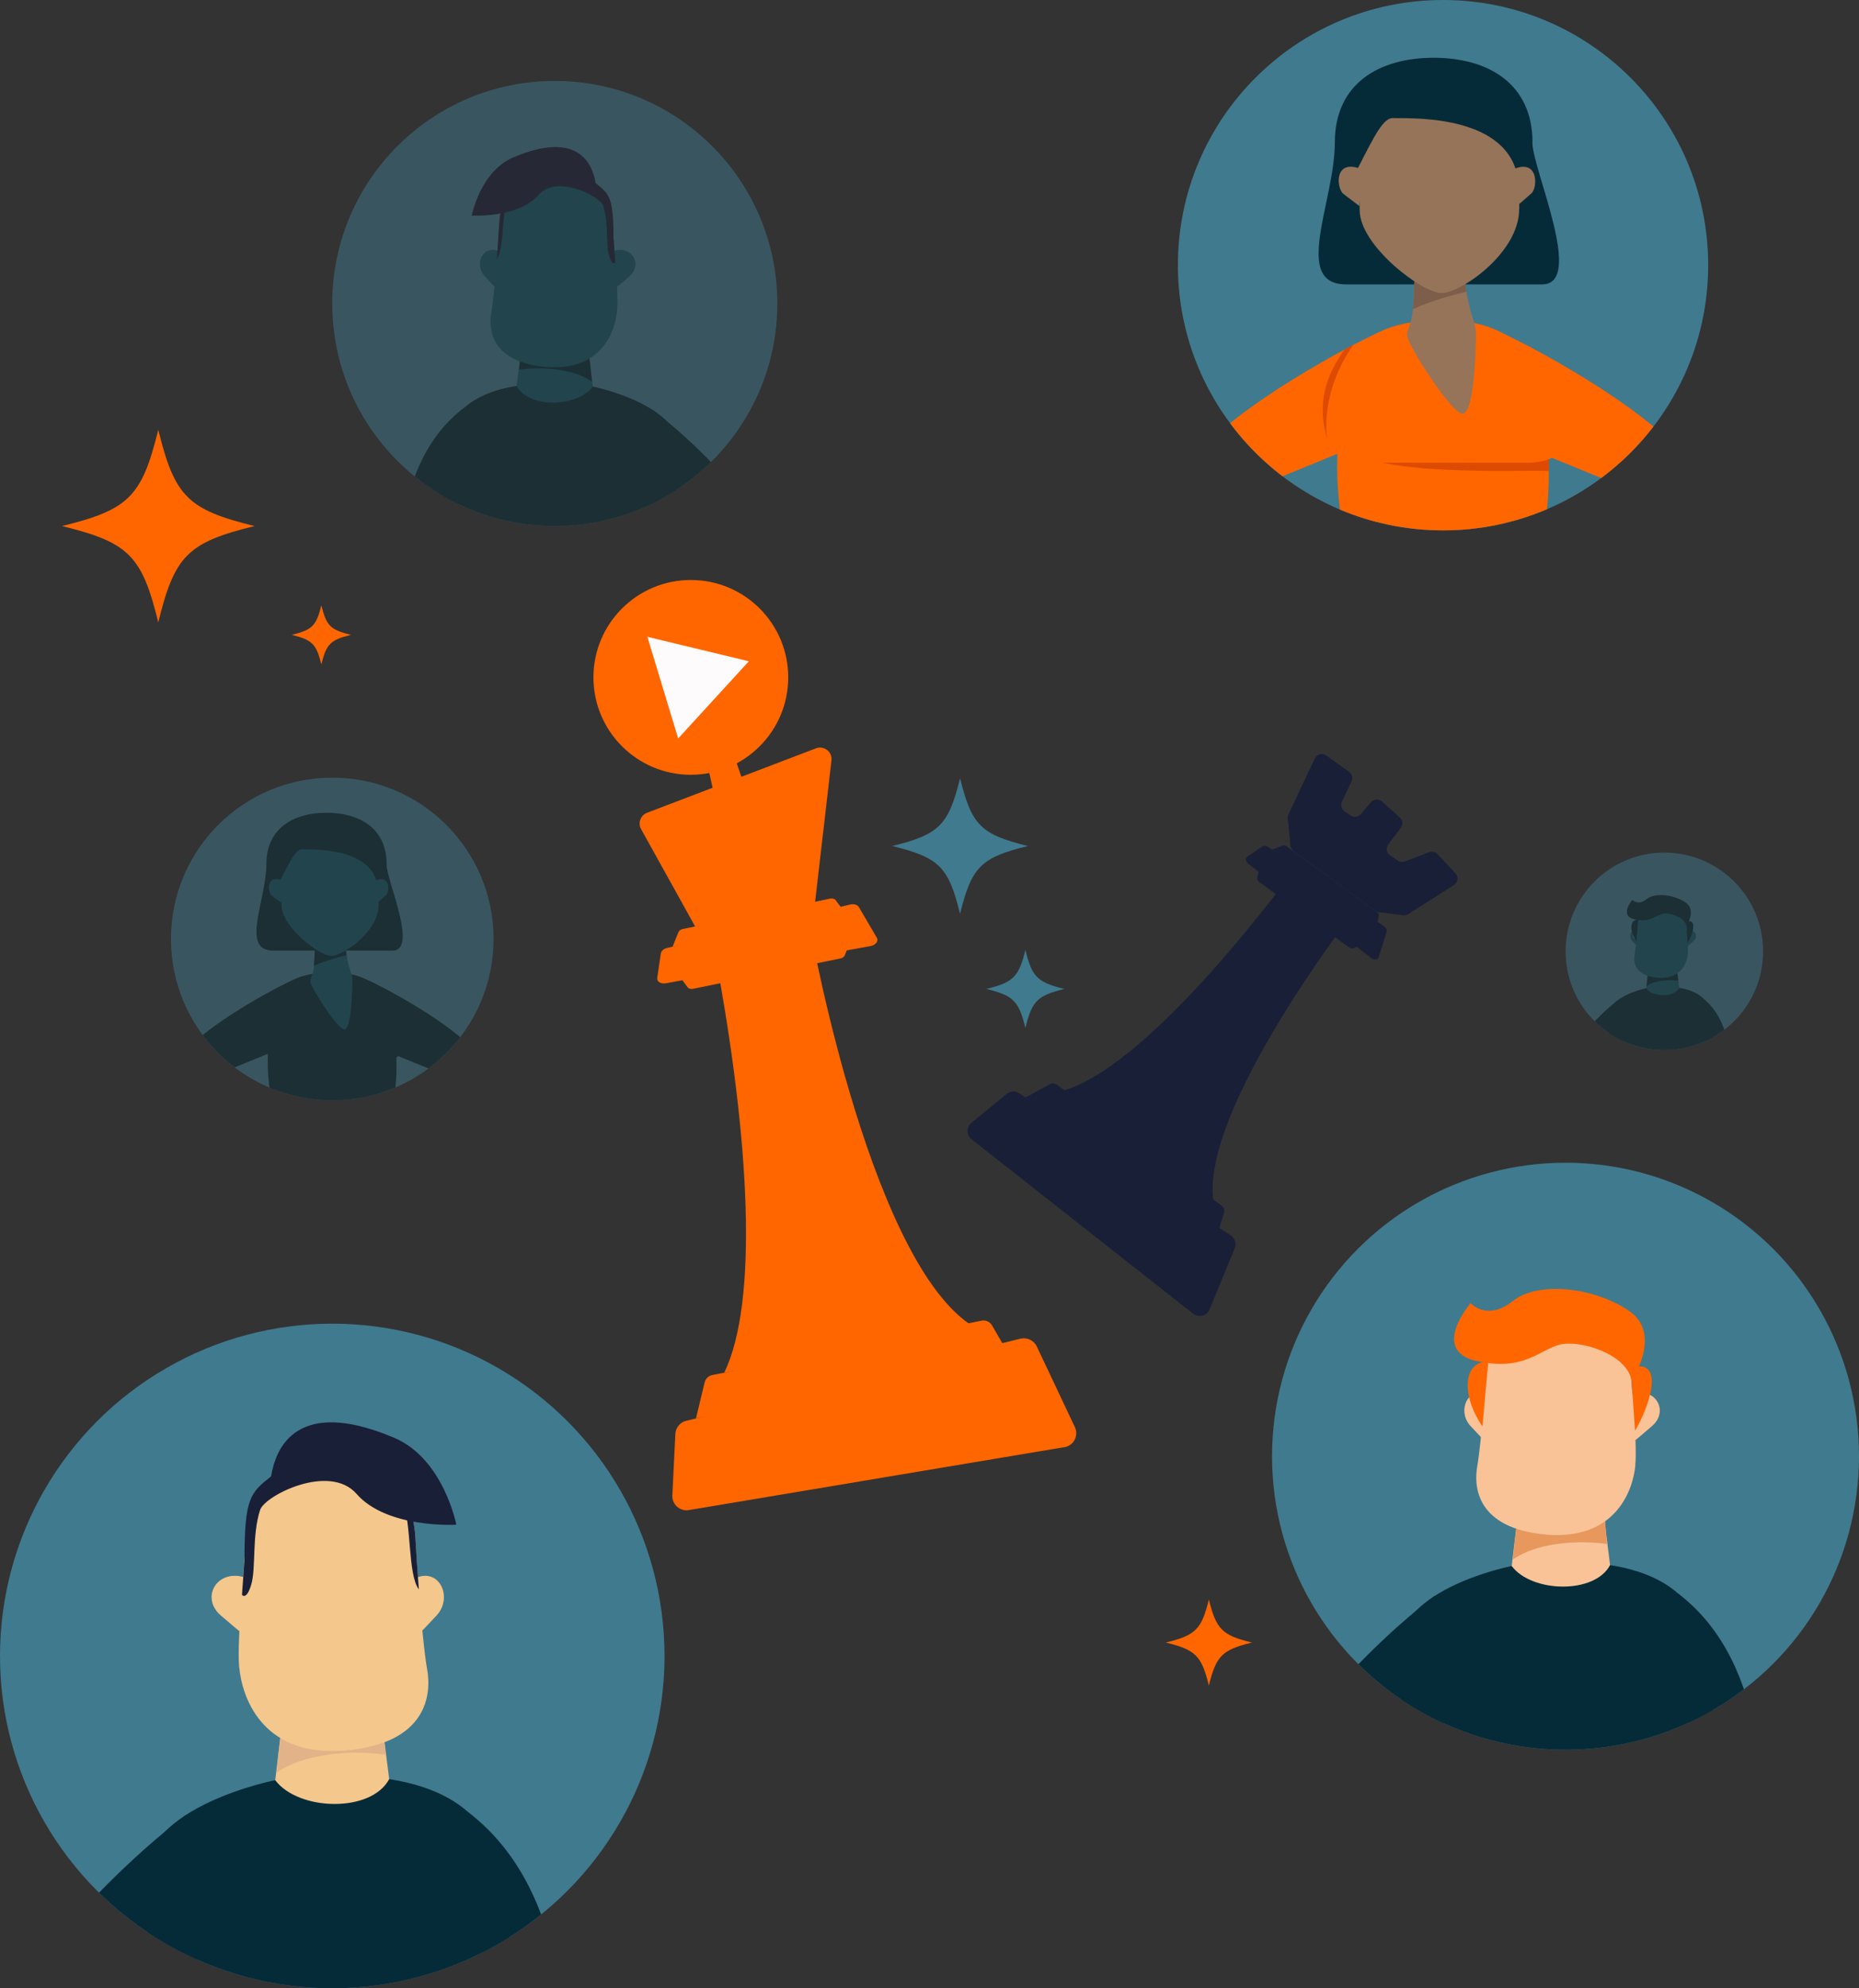 <?xml version="1.0" encoding="UTF-8"?>
<svg xmlns="http://www.w3.org/2000/svg" xmlns:xlink="http://www.w3.org/1999/xlink" id="Layer_2" viewBox="0 0 154.81 165.55">
  <rect x="0" y="0" width="154.81" height="165.55" fill="#333333" stroke="none"/>
  <defs>
    <style>.cls-1{fill:#fff;}.cls-2{fill:#407a8e;}.cls-3{opacity:.5;}.cls-4{fill:#f60;}.cls-5{clip-path:url(#clippath-2);}.cls-6{fill:#dd4b03;}.cls-7{fill:#f9c397;}.cls-8{clip-path:url(#clippath-1);}.cls-9{clip-path:url(#clippath-4);}.cls-10{fill:#115668;}.cls-11{clip-path:url(#clippath);}.cls-12{clip-path:url(#clippath-3);}.cls-13{fill:#b8a32f;}.cls-14{fill:#f4c78c;}.cls-15{clip-path:url(#clippath-5);}.cls-16{fill:#7c5e4a;}.cls-17{fill:#967459;}.cls-18{fill:#191f37;}.cls-19{fill:#e2b288;}.cls-20{fill:#062b38;}.cls-21{fill:#e8985d;}.cls-22{fill:#fdfbfb;}</style>
    <clipPath id="clippath">
      <circle class="cls-2" cx="27.67" cy="78.18" r="13.43"></circle>
    </clipPath>
    <clipPath id="clippath-1">
      <circle class="cls-2" cx="130.37" cy="121.25" r="24.44"></circle>
    </clipPath>
    <clipPath id="clippath-2">
      <circle class="cls-2" cx="120.17" cy="22.08" r="22.08"></circle>
    </clipPath>
    <clipPath id="clippath-3">
      <circle class="cls-2" cx="46.2" cy="25.27" r="18.53"></circle>
    </clipPath>
    <clipPath id="clippath-4">
      <circle class="cls-2" cx="138.6" cy="79.21" r="8.22"></circle>
    </clipPath>
    <clipPath id="clippath-5">
      <circle class="cls-2" cx="27.67" cy="137.88" r="27.67"></circle>
    </clipPath>
  </defs>
  <g id="NEW">
    <g class="cls-3">
      <circle class="cls-2" cx="27.67" cy="78.18" r="13.43"></circle>
      <g class="cls-11">
        <path class="cls-20" d="m32.19,71.96c0,1.35,2.67,7.19.49,7.19h-9.93c-2.76,0-.57-4.21-.57-7.19s2.24-4.29,5.01-4.29,5.01,1.31,5.01,4.29Z"></path>
        <path class="cls-1" d="m23.25,93.08c1.63.85,2.96.18,2.82,1.53-.11,1.1-.52,1.78-1.77,1.43s-.84-.86-1.94-1.27l.89-1.69Z"></path>
        <path class="cls-20" d="m17.87,89.55l5.38,3.53-.75,2.07s-8.15-2.95-8.15-5.6c0-2.16,5.15-5.39,8.32-7.09.16-.08.31-.16.45-.24.54-.28,1-.51,1.34-.66l-2.15,6.18-4.44,1.81Z"></path>
        <path class="cls-13" d="m31.75,93.08c-1.63.85-2.96.18-2.82,1.53.11,1.1.52,1.78,1.77,1.43s.84-.86,1.94-1.27l-.89-1.69Z"></path>
        <path class="cls-20" d="m37.13,89.55l-5.38,3.53.75,2.07s8.15-2.95,8.15-5.6c0-2.16-5.15-5.39-8.32-7.09-.16-.08-.31-.16-.45-.24-.54-.28-1-.51-1.34-.66l2.15,6.18,4.44,1.81Z"></path>
        <path class="cls-20" d="m33.02,88.6s0,.06,0,.08c0,.1,0,.2,0,.3,0,.35-.02.68-.04.99-.16,2.25-.76,3.59.04,7.32h-10.72c1.27-3-.07-5.63,0-9.07,0-.25,0-.5,0-.75h0c.01-3.22-.09-6.5,5.35-6.5,4.87,0,5.35,3.53,5.37,6.39,0,.44,0,.86-.01,1.25Z"></path>
        <path class="cls-20" d="m32.41,83.55l-8.31-.26s-2.09,1.65-2.09,2.81h0c0,1.15.94,2.09,2.09,2.09h7.8c1.15,0,2.09-.43,2.09-1.59h0c0-1.15-1.2-2.02-1.59-3.05Z"></path>
        <path class="cls-10" d="m29.34,81.67c0,.6-.06,4.35-.76,4.02s-2.73-3.54-2.73-3.95.21-.43.3-1.33c.05-.57.09-1.33.06-2.29h2.54c0,.48.05.96.12,1.41.19,1.23.48,1.54.48,2.14Z"></path>
        <path class="cls-20" d="m26.14,80.41c.05-.57.09-1.33.06-2.29h2.54c0,.48.05.96.12,1.41-.76.18-1.79.47-2.71.88Z"></path>
        <path class="cls-10" d="m23.45,73.28c-1.31-.47-1.17,1.02-.82,1.29l.8.61.02-1.9Z"></path>
        <path class="cls-10" d="m31.23,73.32c1.28-.56,1.24.94.91,1.23l-.76.66-.15-1.89Z"></path>
        <path class="cls-10" d="m31.53,75.34c0,2.21-2.95,4.25-3.94,4.25s-4.14-2.41-4.14-4.2c0-.89-.16-.92-.1-2.12.86-1.69,1.31-2.59,1.8-2.55.54.04,5.24-.27,6.19,2.56.13,1.17.19,1.07.19,2.06Z"></path>
        <path d="m23.35,73.28s.03,0,0,0h0Z"></path>
      </g>
    </g>
    <circle class="cls-2" cx="130.37" cy="121.25" r="24.44"></circle>
    <g class="cls-8">
      <g id="Casual_Man_1">
        <path class="cls-20" d="m146.76,154.48c0,3.65-.6,15.87-.6,15.87h-4.59s-.43-21.3-.43-21.3l-1.39-16.37c7.86,5.98,7.01,18.15,7.01,21.8Z"></path>
        <path class="cls-20" d="m125.89,130.39l8.19-.08c6.89,1.09,8.5,5.26,8.61,10.49.13,6.12-2.82,15.95-2.82,23.42h-20.89c0-8.74-2.52-21.61-2.54-26.8-.02-5.19,9.44-7.03,9.44-7.03Z"></path>
        <path class="cls-20" d="m119.46,132.89c-7.86,5.98-15.56,15.97-15.56,19.62,0,3.65,15.21,14.86,15.21,14.86l2.19-3.15-10.65-12.7,9.74-6.26-.94-12.37Z"></path>
        <path class="cls-7" d="m126.35,126.51l.32-2.94h6.73s.25,2.94.25,2.94l.08,1.01.35,2.79c-1.29,2.45-6.53,2.3-8.19.08l.46-3.88Z"></path>
        <path class="cls-21" d="m133.81,128.55c-2.78-.37-5.98-.01-7.83,1.3l.37-3.34c1.45,0,4.31-.01,7.29,0l.17,2.04Z"></path>
        <path class="cls-7" d="m124.5,116.46c-2.01-1.58-3.33.87-2.05,2.26,1.28,1.39,1.63,1.68,1.63,1.68l.42-3.93Z"></path>
        <ellipse class="cls-7" cx="123.04" cy="117.42" rx=".34" ry=".58" transform="translate(-15.82 19.21) rotate(-8.39)"></ellipse>
        <path class="cls-7" d="m135.04,116.46c2.49-1.58,4.15.87,2.55,2.26-1.59,1.39-2.03,1.68-2.03,1.68l-.52-3.93Z"></path>
        <path class="cls-7" d="m136.19,121.97c-.18,2.04-1.56,6.06-6.96,5.83-.07,0-.15,0-.23-.01-.08,0-.16-.01-.24-.02-5.79-.5-6.05-3.97-5.74-5.69.19-1.07.42-3.46.59-5.61h0c.1-1.3.18-2.52.22-3.32.04-.89.14-1.88.6-2.73.12-.23.27-.45.45-.66.74-.85,2.03-1.44,4.28-1.44,3.2,0,5.07,1.18,5.96,2.57.45.7.65,1.46.65,2.14,0,.38.02.86.05,1.4.04.65.1,1.4.16,2.16l.02.27c.04.55.08,1.11.12,1.66h0c.09,1.35.14,2.62.06,3.45Z"></path>
        <path class="cls-4" d="m122.94,113.31c3.88.9,5.22-.88,6.89-1.34s5.64.73,6.04,2.98c0,0,2.6-3.85-.18-5.78-2.77-1.93-7.51-2.58-9.7-.85s-3.52.18-3.52.18c0,0-3.4,3.92.47,4.82Z"></path>
        <path class="cls-4" d="m135.79,113.87c3-.85,1.51,3.35.37,5.25l-.37-5.25Z"></path>
        <path class="cls-4" d="m123.94,113.36c-2.2,0-2.2,2.92-.49,5.4l.49-5.4Z"></path>
      </g>
    </g>
    <path class="cls-4" d="m5.16,43.8c5.56,1.36,6.66,2.46,8.02,8.02,1.36-5.56,2.46-6.66,8.02-8.02-5.56-1.36-6.66-2.46-8.02-8.02-1.36,5.56-2.46,6.66-8.02,8.02Z"></path>
    <path class="cls-4" d="m24.3,52.86c1.7.42,2.04.75,2.46,2.46.42-1.7.75-2.04,2.46-2.46-1.7-.42-2.04-.75-2.46-2.46-.42,1.7-.75,2.04-2.46,2.46Z"></path>
    <path class="cls-4" d="m97.09,136.76c2.48.61,2.97,1.1,3.58,3.58.61-2.48,1.1-2.97,3.58-3.58-2.48-.61-2.97-1.1-3.58-3.58-.61,2.48-1.1,2.97-3.58,3.58Z"></path>
    <circle class="cls-2" cx="120.17" cy="22.08" r="22.08"></circle>
    <g class="cls-5">
      <path class="cls-20" d="m127.61,11.86c0,2.22,4.4,11.82.81,11.82h-16.32c-4.54,0-.94-6.92-.94-11.82s3.68-7.05,8.23-7.05,8.23,2.16,8.23,7.05Z"></path>
      <path class="cls-1" d="m112.91,46.57c2.68,1.4,4.86.3,4.63,2.51-.19,1.8-.86,2.92-2.91,2.36s-1.39-1.41-3.18-2.08l1.46-2.78Z"></path>
      <path class="cls-4" d="m104.07,40.77l8.84,5.81-1.23,3.4s-13.4-4.85-13.4-9.21c0-3.54,8.47-8.86,13.68-11.66.25-.14.5-.27.74-.39.89-.46,1.64-.84,2.2-1.09l-3.54,10.16-7.29,2.98Z"></path>
      <path class="cls-13" d="m126.88,46.57c-2.68,1.4-4.86.3-4.63,2.51.19,1.8.86,2.92,2.91,2.36s1.39-1.41,3.18-2.08l-1.46-2.78Z"></path>
      <path class="cls-4" d="m135.72,40.77l-8.84,5.81,1.23,3.4s13.4-4.85,13.4-9.21c0-3.54-8.47-8.86-13.68-11.66-.25-.14-.5-.27-.74-.39-.89-.46-1.64-.84-2.2-1.09l3.54,10.16,7.29,2.98Z"></path>
      <path class="cls-4" d="m128.97,39.2s0,.09,0,.14c0,.17,0,.33,0,.5,0,.58-.03,1.11-.06,1.62-.27,3.7-1.24,5.9.06,12.03h-17.61c2.09-4.93-.12-9.25,0-14.91,0-.41.01-.82.01-1.24h0c.02-5.3-.15-10.69,8.79-10.69,8.01,0,8.8,5.8,8.83,10.5,0,.72,0,1.41-.02,2.05Z"></path>
      <path class="cls-6" d="m128.99,37.15l-17.01.18c3.17,2.4,14.44,1.77,17,1.88,0-.64.02-1.33.02-2.05Z"></path>
      <path class="cls-4" d="m127.96,30.9l-13.65-.43s-3.44,2.72-3.44,4.62h0c0,1.9,1.54,3.44,3.44,3.44h12.82c1.9,0,3.44-.71,3.44-2.61h0c0-1.9-1.98-3.31-2.61-5.01Z"></path>
      <path class="cls-17" d="m122.91,27.81c0,.99-.11,7.14-1.26,6.61s-4.48-5.83-4.48-6.49.35-.71.49-2.19c.09-.94.15-2.19.1-3.76h4.17c0,.79.08,1.58.19,2.31.32,2.03.79,2.53.79,3.52Z"></path>
      <path class="cls-16" d="m117.66,25.74c.09-.94.15-2.19.1-3.76h4.17c0,.79.08,1.58.19,2.31-1.25.29-2.95.77-4.46,1.45Z"></path>
      <path class="cls-17" d="m113.23,14.03c-2.16-.77-1.93,1.68-1.35,2.12l1.32,1,.03-3.12Z"></path>
      <path class="cls-17" d="m126.03,14.09c2.1-.92,2.04,1.54,1.49,2.02l-1.25,1.09-.25-3.11Z"></path>
      <path class="cls-17" d="m126.51,17.41c0,3.64-4.84,6.99-6.47,6.99s-6.81-3.96-6.81-6.89c0-1.47-.27-1.52-.16-3.49,1.41-2.77,2.15-4.25,2.96-4.19.89.06,8.62-.44,10.17,4.2.21,1.92.32,1.75.32,3.38Z"></path>
      <path d="m113.07,14.02c-.05,0,.05,0,0,0h0Z"></path>
      <path class="cls-6" d="m110.52,36.55c-1.02-3.46.28-5.77,1.44-7.45.25-.14.5-.27.74-.39-2.83,4.05-2.2,7.71-2.18,7.84Z"></path>
    </g>
    <g class="cls-3">
      <circle class="cls-2" cx="46.2" cy="25.27" r="18.53"></circle>
      <g class="cls-12">
        <path class="cls-20" d="m33.19,50.87c0,2.83.46,12.3.46,12.3h3.56l.33-16.51,1.08-12.69c-6.1,4.63-5.44,14.07-5.44,16.9Z"></path>
        <path class="cls-20" d="m49.37,32.19l-6.35-.06c-5.34.85-6.59,4.08-6.67,8.13-.1,4.75,2.18,12.37,2.18,18.16h16.19c0-6.78,1.95-16.76,1.97-20.78.02-4.02-7.32-5.45-7.32-5.45Z"></path>
        <path class="cls-20" d="m54.36,34.14c6.1,4.63,12.06,12.39,12.06,15.21s-11.79,11.52-11.79,11.52l-1.7-2.45,8.26-9.84-7.55-4.86.73-9.59Z"></path>
        <path class="cls-10" d="m49.01,29.19l-.25-2.28h-5.21l-.19,2.28-.07.78-.27,2.16c1,1.9,5.07,1.78,6.35.06l-.36-3.01Z"></path>
        <path class="cls-20" d="m43.23,30.77c2.15-.28,4.64,0,6.07,1.01l-.28-2.59c-1.13,0-3.34-.01-5.65,0l-.13,1.58Z"></path>
        <path class="cls-10" d="m42,21.21c-1.6-1.25-2.65.69-1.63,1.8s1.3,1.33,1.3,1.33l.33-3.13Z"></path>
        <path class="cls-10" d="m50.39,21.21c1.98-1.25,3.3.69,2.03,1.8s-1.62,1.33-1.62,1.33l-.42-3.13Z"></path>
        <path class="cls-10" d="m51.38,25.93c-.15,1.62-1.24,4.82-5.53,4.64-.06,0-.12,0-.18,0-.06,0-.13,0-.19-.01-4.6-.4-4.81-3.16-4.57-4.53.15-.85.33-2.75.47-4.47h0c.08-1.04.15-2,.18-2.64.04-.71.12-1.49.47-2.17.5-.94,1.54-1.67,3.77-1.67,3.82,0,5.26,2.12,5.26,3.75,0,.98.17,2.75.28,4.36,0,0,0,0,0,0,.07,1.07.11,2.08.05,2.75Z"></path>
        <path class="cls-18" d="m42.25,16.86c-.48.85-.25,3.89-.88,4.69h0c.08-1.04.15-2,.18-2.64.04-.71.12-1.49.47-2.17l.23.12Z"></path>
        <path class="cls-18" d="m51.09,19.93c0-3.47-.31-3.76-1.48-4.67-.13-.55-.62-4.8-6.86-2.16-2.76,1.17-3.47,4.85-3.47,4.85,0,0,3.87.23,5.57-1.72,1.51-1.73,5.11.1,5.38.9.46,1.42.22,3.27.49,4.16.27.9.52.57.52.57l-.14-1.93Z"></path>
      </g>
    </g>
    <g class="cls-3">
      <circle class="cls-2" cx="138.6" cy="79.21" r="8.22"></circle>
      <g class="cls-9">
        <g id="Casual_Man_1-2">
          <path class="cls-20" d="m144.11,90.39c0,1.23-.2,5.34-.2,5.34h-1.55l-.14-7.16-.47-5.5c2.65,2.01,2.36,6.1,2.36,7.33Z"></path>
          <path class="cls-20" d="m137.09,82.28l2.76-.03c2.32.37,2.86,1.77,2.9,3.53.04,2.06-.95,5.36-.95,7.88h-7.03c0-2.94-.85-7.27-.85-9.01s3.17-2.37,3.17-2.37Z"></path>
          <path class="cls-20" d="m134.92,83.13c-2.65,2.01-5.23,5.37-5.23,6.6s5.12,5,5.12,5l.74-1.06-3.58-4.27,3.28-2.11-.32-4.16Z"></path>
          <path class="cls-10" d="m137.24,80.98l.11-.99h2.26l.08.99.03.34.12.94c-.44.82-2.2.77-2.76.03l.16-1.3Z"></path>
          <path class="cls-20" d="m139.75,81.66c-.93-.12-2.01,0-2.63.44l.12-1.12c.49,0,1.45,0,2.45,0l.06.69Z"></path>
          <path class="cls-10" d="m136.62,77.6c-.67-.53-1.12.29-.69.76s.55.56.55.56l.14-1.32Z"></path>
          <ellipse class="cls-7" cx="136.13" cy="77.92" rx=".11" ry=".2" transform="translate(-9.91 20.7) rotate(-8.39)"></ellipse>
          <path class="cls-10" d="m140.17,77.6c.84-.53,1.39.29.86.76s-.68.56-.68.56l-.18-1.32Z"></path>
          <path class="cls-10" d="m140.55,79.45c-.06.69-.52,2.04-2.34,1.96-.03,0-.05,0-.08,0-.03,0-.05,0-.08,0-1.95-.17-2.04-1.34-1.93-1.91.06-.36.14-1.16.2-1.89h0c.03-.44.06-.85.08-1.12.02-.3.05-.63.2-.92.04-.08.09-.15.15-.22.25-.29.68-.49,1.44-.49,1.07,0,1.7.4,2,.87.15.24.22.49.22.72,0,.13,0,.29.02.47.01.22.03.47.05.73v.09c.02.19.03.37.05.56h0c.03.45.05.88.02,1.16Z"></path>
          <path class="cls-20" d="m136.09,76.54c1.3.3,1.76-.29,2.32-.45s1.9.25,2.03,1c0,0,.87-1.29-.06-1.94s-2.53-.87-3.26-.29-1.18.06-1.18.06c0,0-1.14,1.32.16,1.62Z"></path>
          <path class="cls-20" d="m140.42,76.73c1.01-.28.51,1.13.12,1.77l-.12-1.77Z"></path>
          <path class="cls-20" d="m136.43,76.55c-.74,0-.74.98-.16,1.82l.16-1.82Z"></path>
        </g>
      </g>
    </g>
    <circle class="cls-2" cx="27.67" cy="137.88" r="27.67"></circle>
    <g class="cls-15">
      <path class="cls-20" d="m47.09,176.11c0,4.22-.69,18.37-.69,18.37h-5.32s-.5-24.66-.5-24.66l-1.61-18.95c9.1,6.92,8.12,21.01,8.12,25.24Z"></path>
      <path class="cls-20" d="m22.93,148.22l9.49-.09c7.98,1.26,9.84,6.09,9.97,12.14.15,7.09-3.26,18.47-3.26,27.12H14.93c0-10.12-2.91-25.02-2.94-31.03-.02-6.01,10.93-8.14,10.93-8.14Z"></path>
      <path class="cls-20" d="m15.48,151.12c-9.1,6.92-18.01,18.5-18.01,22.72s17.61,17.2,17.61,17.2l2.54-3.65-12.33-14.7,11.28-7.25-1.09-14.32Z"></path>
      <path class="cls-14" d="m23.46,143.73l.37-3.41h7.79s.28,3.41.28,3.41l.1,1.17.41,3.23c-1.5,2.83-7.56,2.66-9.49.09l.53-4.49Z"></path>
      <path class="cls-19" d="m32.1,146.09c-3.22-.43-6.93-.01-9.07,1.51l.42-3.87c1.68,0,4.99-.02,8.44,0l.2,2.36Z"></path>
      <path class="cls-14" d="m33.93,131.81c2.38-1.87,3.96,1.03,2.44,2.68s-1.94,1.99-1.94,1.99l-.5-4.67Z"></path>
      <path class="cls-14" d="m21.4,131.81c-2.96-1.87-4.93,1.03-3.03,2.68s2.41,1.99,2.41,1.99l.62-4.67Z"></path>
      <path class="cls-14" d="m19.93,138.86c.22,2.42,1.85,7.21,8.26,6.92.09,0,.18,0,.27-.01.09,0,.19-.01.29-.02,6.88-.59,7.19-4.72,6.82-6.76-.23-1.27-.5-4.11-.7-6.67h0c-.12-1.55-.22-2.99-.27-3.94-.05-1.05-.17-2.23-.71-3.24-.75-1.41-2.3-2.5-5.62-2.5-5.7,0-7.85,3.16-7.85,5.6,0,1.47-.26,4.11-.42,6.52,0,0,0,0,0,0-.11,1.6-.17,3.11-.08,4.1Z"></path>
      <path class="cls-18" d="m33.56,125.32c.71,1.26.38,5.81,1.32,7.01h0c-.12-1.55-.22-2.99-.27-3.94-.05-1.05-.17-2.23-.71-3.24l-.34.18Z"></path>
      <path class="cls-18" d="m20.36,129.91c0-5.18.47-5.61,2.21-6.98.19-.82.92-7.17,10.25-3.22,4.13,1.75,5.18,7.24,5.18,7.24,0,0-5.77.34-8.31-2.57-2.26-2.58-7.64.14-8.03,1.34-.69,2.11-.33,4.88-.74,6.22-.4,1.34-.77.85-.77.85l.21-2.89Z"></path>
    </g>
    <path class="cls-2" d="m74.3,70.44c3.92.96,4.69,1.74,5.65,5.65.96-3.92,1.74-4.69,5.65-5.65-3.92-.96-4.69-1.74-5.65-5.65-.96,3.92-1.74,4.69-5.65,5.65Z"></path>
    <path class="cls-2" d="m82.14,82.34c2.25.55,2.7,1,3.25,3.25.55-2.25,1-2.7,3.25-3.25-2.25-.55-2.7-1-3.25-3.25-.55,2.25-1,2.7-3.25,3.25Z"></path>
    <path class="cls-18" d="m85.39,91.38l2-1.09c.21-.11.46-.1.65.04l13.66,10.03c.21.15.3.42.22.67l-.69,2.19-15.83-11.84Z"></path>
    <path class="cls-18" d="m99.36,109.38l-18.45-14.52c-.44-.35-.45-1.01-.01-1.37l2.93-2.41c.3-.25.73-.27,1.05-.05l17.62,11.84c.35.23.48.68.32,1.07l-2.09,5.08c-.22.54-.9.72-1.36.36Z"></path>
    <path class="cls-18" d="m105.93,70.74l.91-.34c.09-.03.22,0,.32.07l7.5,5.46c.11.08.18.21.16.31l-.18.92-8.7-6.42Z"></path>
    <path class="cls-18" d="m113.59,78.62l-.91.34c-.09.03-.22,0-.32-.07l-7.5-5.46c-.11-.08-.18-.21-.16-.31l.18-.92,8.7,6.42Z"></path>
    <path class="cls-18" d="m114.17,79.75l-10.2-7.81c-.24-.19-.3-.48-.11-.61l1.27-.85c.13-.09.34-.06.51.06l9.59,6.56c.19.13.29.34.24.5l-.66,2.1c-.07.22-.39.25-.64.06Z"></path>
    <path class="cls-18" d="m88.64,90.77c4.64-1.37,11.66-8.46,18.73-17.8l4.94,3.53s-13.14,17.11-11.12,24.18l-12.55-9.91Z"></path>
    <path class="cls-18" d="m107.47,70.43l-.23-2.29c-.01-.11,0-.23.06-.34l2.19-4.65c.17-.36.63-.48.95-.25l1.9,1.36c.25.18.34.51.21.79l-.8,1.7c-.13.28-.04.62.21.79l.51.36c.27.19.65.14.86-.11l.83-.99c.23-.28.65-.31.92-.07l1.49,1.33c.25.22.29.6.09.86l-1.05,1.39c-.22.29-.15.71.16.92l.64.43c.17.12.39.14.58.07l2.02-.77c.24-.09.52-.03.7.16l1.49,1.59c.27.29.21.76-.12.98l-3.83,2.43c-.13.08-.28.11-.43.09l-2-.26c-.11-.01-.21-.05-.29-.12l-6.79-4.95c-.15-.11-.24-.27-.26-.45Z"></path>
    <path class="cls-4" d="m60.31,114.29c2.85-5.87,2.15-19.33-.77-34.88l8.01-1.73s5.16,28.67,14.05,33.07l-21.29,3.53Z"></path>
    <path class="cls-4" d="m57.95,77.25l-4.56-8.21c-.29-.51-.05-1.16.5-1.37l14.05-5.36c.68-.26,1.39.29,1.3,1.01l-1.45,12.54-9.85,1.38Z"></path>
    <path class="cls-4" d="m59.29,63.6l.94-.69c.36-.26.87-.1,1.01.32l2.4,6.97c.1.29-.01.61-.27.77l-1.7,1.07c-.39.24-.9.03-.99-.41l-1.63-7.36c-.06-.26.04-.52.25-.67Z"></path>
    <path class="cls-4" d="m56.01,78.82l.49-1.21c.05-.12.19-.23.36-.26l12.27-2.53c.19-.04.37.01.46.13l.75,1.01-14.32,2.86Z"></path>
    <path class="cls-4" d="m70.84,78.33l-.49,1.21c-.05.12-.19.23-.36.26l-12.27,2.53c-.19.04-.37-.01-.46-.13l-.75-1.01,14.32-2.86Z"></path>
    <path class="cls-4" d="m72.5,78.77l-17.06,3.1c-.41.07-.75-.14-.71-.44l.3-2.04c.03-.21.24-.4.52-.46l15.26-3.62c.3-.07.6.02.71.21l1.5,2.56c.16.27-.1.62-.53.69Z"></path>
    <path class="cls-4" d="m57.96,118.09l.72-2.99c.07-.31.32-.54.63-.61l22.43-4.53c.34-.07.69.09.87.39l1.55,2.68-26.2,5.06Z"></path>
    <path class="cls-4" d="m88.64,120.49l-31.27,5.24c-.75.13-1.42-.47-1.38-1.23l.25-5.11c.03-.52.39-.97.9-1.09l27.84-6.84c.55-.13,1.12.14,1.36.65l3.17,6.71c.34.71-.1,1.55-.88,1.68Z"></path>
    <g id="playbutton">
      <circle class="cls-4" cx="57.53" cy="56.4" r="8.11"></circle>
      <polyline class="cls-22" points="56.49 61.47 62.36 55.06 53.91 53.02 56.47 61.47"></polyline>
    </g>
  </g>
</svg>
